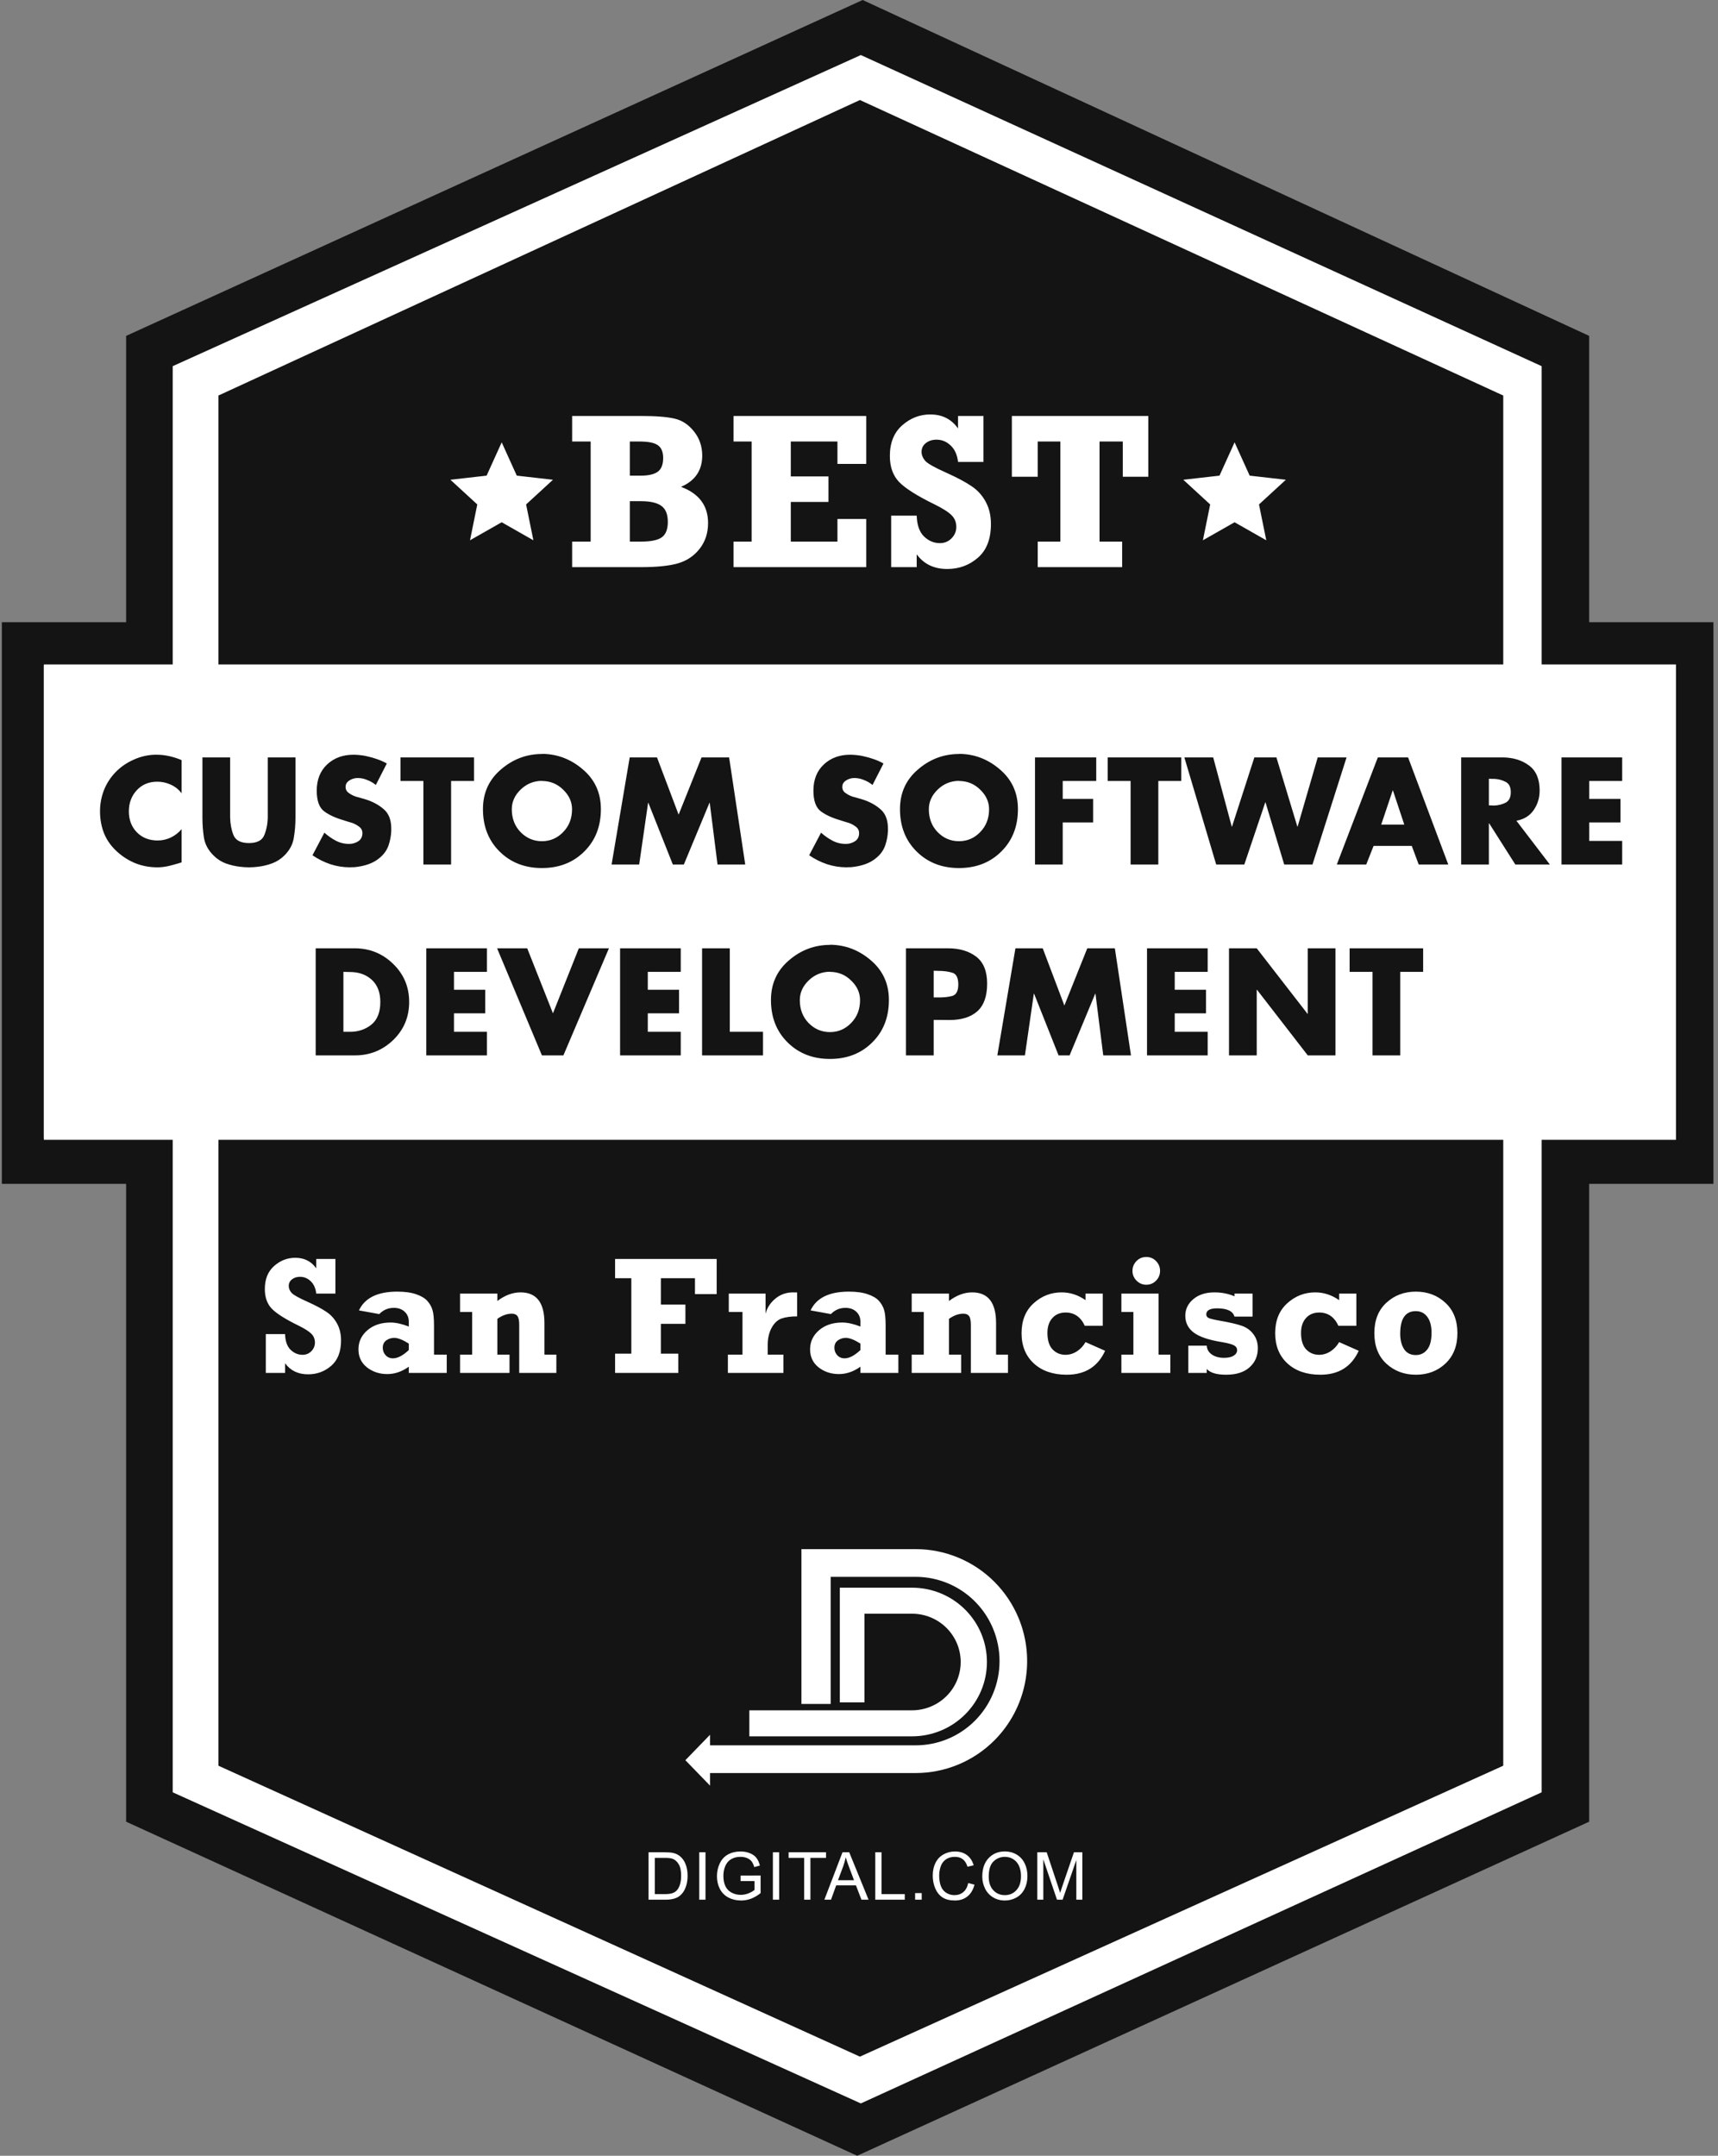 <svg width="161" height="202" viewBox="0 0 161 202" fill="none" xmlns="http://www.w3.org/2000/svg">
<rect x="0" y="0" width="161" height="202" fill="#808080" stroke="none"/>
<path d="M148.926 170.698L80.329 202L11.819 170.698V110.932H0.172V58.304H11.819V31.474L80.843 0L148.926 31.474V58.304H160.572V110.932H148.926V170.698Z" fill="#141414"/>
<path d="M144.473 167.945L80.672 197.097L16.186 167.945V106.631H4.111V62.344H16.186V34.31L80.672 5.158L144.473 34.31V62.344H156.976V106.631H144.473V167.945Z" fill="white"/>
<path d="M20.468 37.063V165.452L80.586 192.712L140.875 165.452V37.063L80.586 9.373L20.468 37.063Z" fill="#141414"/>
<path d="M4.111 62.259H157.061V106.804H4.111V62.259Z" fill="white"/>
<path d="M17.02 71.211V74.338C16.755 73.983 16.419 73.713 16.012 73.526C15.606 73.34 15.182 73.247 14.74 73.247C13.945 73.247 13.3 73.517 12.805 74.059C12.319 74.591 12.076 75.247 12.076 76.028C12.076 76.818 12.324 77.47 12.819 77.984C13.322 78.499 13.976 78.756 14.78 78.756C15.204 78.756 15.615 78.663 16.012 78.477C16.41 78.281 16.746 78.02 17.02 77.692V80.805C16.797 80.881 16.572 80.947 16.344 81.005C16.138 81.066 15.93 81.119 15.721 81.165C15.562 81.2 15.398 81.227 15.23 81.245C15.063 81.263 14.895 81.272 14.727 81.271C14.029 81.271 13.358 81.147 12.713 80.899C12.076 80.641 11.498 80.278 10.976 79.807C10.429 79.311 10.022 78.743 9.757 78.104C9.501 77.456 9.373 76.76 9.373 76.015C9.373 75.332 9.497 74.671 9.744 74.032C9.995 73.401 10.369 72.826 10.844 72.342C11.321 71.854 11.882 71.468 12.527 71.184C13.172 70.891 13.839 70.736 14.528 70.719H14.648C15.063 70.719 15.465 70.763 15.854 70.852C16.253 70.941 16.643 71.065 17.02 71.224V71.211ZM25.092 70.971H27.69V76.614C27.69 77.27 27.637 77.904 27.531 78.517C27.434 79.129 27.138 79.679 26.643 80.167C26.325 80.486 25.945 80.73 25.503 80.899C25.071 81.058 24.622 81.165 24.165 81.218C23.888 81.253 23.609 81.271 23.33 81.271C23.051 81.271 22.772 81.253 22.495 81.218C22.034 81.164 21.58 81.057 21.143 80.899C20.71 80.73 20.335 80.486 20.017 80.167C19.522 79.679 19.222 79.129 19.116 78.517C19.017 77.892 18.969 77.26 18.97 76.627V70.971H21.567V76.574C21.576 77.177 21.678 77.731 21.872 78.237C22.075 78.743 22.561 78.996 23.33 78.996C24.098 78.996 24.58 78.743 24.774 78.237C24.977 77.731 25.084 77.177 25.092 76.574V76.268V70.971ZM36.255 71.53L35.221 73.553C34.978 73.355 34.706 73.198 34.413 73.087C34.124 72.963 33.813 72.9 33.498 72.901C33.454 72.901 33.406 72.905 33.353 72.914C33.3 72.914 33.247 72.923 33.194 72.941C32.99 72.985 32.805 73.074 32.637 73.207C32.469 73.34 32.385 73.517 32.385 73.739C32.385 73.952 32.465 74.125 32.624 74.258C32.782 74.382 32.956 74.485 33.141 74.564C33.212 74.591 33.278 74.617 33.34 74.644C33.41 74.662 33.477 74.68 33.538 74.697L34.201 74.884C34.899 75.097 35.482 75.407 35.95 75.815C36.427 76.214 36.666 76.822 36.666 77.638V77.851C36.648 78.314 36.563 78.771 36.414 79.209C36.264 79.643 36.003 80.02 35.632 80.34C35.299 80.631 34.912 80.853 34.492 80.992C34.072 81.133 33.636 81.222 33.194 81.258H32.982C32.92 81.267 32.858 81.271 32.796 81.271C32.169 81.271 31.555 81.174 30.954 80.978C30.361 80.778 29.799 80.496 29.284 80.14L30.398 78.024C30.72 78.314 31.076 78.564 31.458 78.769C31.842 78.972 32.27 79.078 32.703 79.076H32.809C33.094 79.06 33.368 78.968 33.605 78.809C33.843 78.641 33.962 78.392 33.962 78.064C33.962 77.816 33.861 77.616 33.658 77.465C33.457 77.311 33.233 77.19 32.995 77.106C32.89 77.071 32.784 77.04 32.677 77.013C32.58 76.98 32.483 76.949 32.385 76.92C32.365 76.91 32.342 76.906 32.319 76.906L32.266 76.88C31.48 76.658 30.852 76.374 30.384 76.028C29.916 75.682 29.682 75.034 29.682 74.085C29.682 73.065 30.004 72.249 30.649 71.637C31.303 71.025 32.129 70.719 33.128 70.719C33.331 70.719 33.538 70.732 33.75 70.758C33.962 70.776 34.174 70.812 34.386 70.865C34.722 70.936 35.049 71.029 35.367 71.144C35.694 71.26 35.99 71.393 36.255 71.543V71.53ZM42.274 73.18V81.005H39.677V73.18H37.53V70.971H44.421V73.18H42.274ZM50.785 70.639C52.225 70.647 53.506 71.135 54.628 72.103C55.75 73.061 56.311 74.298 56.311 75.815C56.311 77.439 55.79 78.765 54.748 79.794C53.714 80.823 52.393 81.338 50.785 81.338C49.186 81.338 47.865 80.823 46.823 79.794C45.78 78.765 45.259 77.439 45.259 75.815C45.259 74.298 45.82 73.061 46.942 72.103C48.064 71.135 49.345 70.652 50.785 70.652V70.639ZM50.785 73.167C50.008 73.176 49.341 73.451 48.784 73.992C48.236 74.524 47.962 75.136 47.962 75.829C47.962 76.689 48.236 77.403 48.784 77.971C49.341 78.539 50.008 78.823 50.785 78.823C51.563 78.823 52.225 78.539 52.773 77.971C53.33 77.403 53.608 76.689 53.608 75.829C53.608 75.136 53.33 74.524 52.773 73.992C52.225 73.451 51.563 73.18 50.785 73.18V73.167ZM57.315 81.005L59.011 70.971H61.569L63.596 76.334L65.743 70.971H68.328L69.838 81.005H67.241L66.512 75.23H66.485L64.087 81.005H63.053L60.761 75.23H60.734L59.899 81.005H57.315ZM82.801 71.53L81.768 73.553C81.525 73.355 81.252 73.198 80.959 73.087C80.67 72.963 80.359 72.9 80.045 72.901C80.001 72.901 79.952 72.905 79.899 72.914C79.846 72.914 79.793 72.923 79.74 72.941C79.537 72.985 79.351 73.074 79.183 73.207C79.016 73.34 78.932 73.517 78.932 73.739C78.932 73.952 79.011 74.125 79.17 74.258C79.329 74.382 79.502 74.485 79.687 74.564C79.758 74.591 79.824 74.617 79.886 74.644C79.957 74.662 80.023 74.68 80.085 74.697L80.747 74.884C81.445 75.097 82.028 75.407 82.496 75.815C82.974 76.214 83.212 76.822 83.212 77.638V77.851C83.194 78.314 83.109 78.771 82.96 79.209C82.81 79.643 82.55 80.02 82.178 80.34C81.846 80.631 81.458 80.853 81.039 80.992C80.618 81.133 80.182 81.222 79.74 81.258H79.528C79.467 81.267 79.405 81.271 79.342 81.271C78.715 81.271 78.101 81.174 77.5 80.978C76.908 80.778 76.346 80.496 75.831 80.14L76.944 78.024C77.266 78.314 77.623 78.564 78.004 78.769C78.388 78.972 78.816 79.078 79.25 79.076H79.356C79.64 79.06 79.915 78.968 80.151 78.809C80.389 78.641 80.509 78.392 80.509 78.064C80.509 77.816 80.407 77.616 80.204 77.465C80.003 77.311 79.78 77.19 79.541 77.106C79.436 77.071 79.33 77.04 79.223 77.013C79.126 76.98 79.029 76.949 78.932 76.92C78.911 76.91 78.888 76.906 78.865 76.906L78.812 76.88C78.026 76.658 77.399 76.374 76.93 76.028C76.462 75.682 76.228 75.034 76.228 74.085C76.228 73.065 76.551 72.249 77.196 71.637C77.849 71.025 78.675 70.719 79.674 70.719C79.877 70.719 80.085 70.732 80.297 70.758C80.509 70.776 80.721 70.812 80.933 70.865C81.268 70.936 81.595 71.029 81.913 71.144C82.24 71.26 82.536 71.393 82.801 71.543V71.53ZM89.868 70.639C91.308 70.647 92.589 71.135 93.711 72.103C94.833 73.061 95.394 74.298 95.394 75.815C95.394 77.439 94.873 78.765 93.83 79.794C92.796 80.823 91.476 81.338 89.868 81.338C88.269 81.338 86.948 80.823 85.905 79.794C84.863 78.765 84.341 77.439 84.341 75.815C84.341 74.298 84.902 73.061 86.025 72.103C87.147 71.135 88.428 70.652 89.868 70.652V70.639ZM89.868 73.167C89.09 73.176 88.423 73.451 87.867 73.992C87.319 74.524 87.045 75.136 87.045 75.829C87.045 76.689 87.319 77.403 87.867 77.971C88.423 78.539 89.09 78.823 89.868 78.823C90.645 78.823 91.308 78.539 91.856 77.971C92.412 77.403 92.69 76.689 92.69 75.829C92.69 75.136 92.412 74.524 91.856 73.992C91.308 73.451 90.645 73.18 89.868 73.18V73.167ZM102.732 73.18H99.591V74.857H102.44V77.066H99.591V81.005H96.994V70.971H102.732V73.18ZM108.55 73.18V81.005H105.952V73.18H103.805V70.971H110.697V73.18H108.55ZM113.694 70.971L115.43 77.452H115.457L117.551 70.971H119.618L121.579 77.452H121.606L123.488 70.971H126.191L122.997 81.005H120.347L118.598 75.19H118.571L116.61 81.005H113.973L110.991 70.971H113.694ZM132.302 79.262H128.724L128.035 81.005H125.278L129.121 70.971H131.957L135.721 81.005H132.951L132.302 79.262ZM131.6 77.266L130.539 74.072H130.513L129.439 77.266H131.6ZM142.099 76.893L145.24 81.005H142.006L139.554 77.146H139.528V81.005H136.93V70.971H140.813C141.803 70.98 142.629 71.233 143.291 71.73C143.954 72.218 144.285 72.999 144.285 74.072C144.285 74.764 144.095 75.381 143.716 75.922C143.345 76.454 142.806 76.782 142.099 76.906V76.893ZM139.528 72.967V75.469H139.78C139.824 75.478 139.868 75.483 139.912 75.483H140.031C140.42 75.465 140.774 75.376 141.092 75.216C141.419 75.048 141.582 74.72 141.582 74.232C141.582 73.744 141.419 73.42 141.092 73.26C140.774 73.092 140.42 72.999 140.031 72.981H139.78L139.528 72.967ZM152.021 73.18H148.933V74.857H151.862V77.066H148.933V78.796H152.021V81.005H146.335V70.971H152.021V73.18ZM29.584 98.892V88.858H33.269C34.664 88.867 35.857 89.355 36.846 90.322C37.845 91.289 38.344 92.478 38.344 93.888C38.344 95.299 37.845 96.488 36.846 97.455C35.848 98.413 34.656 98.892 33.269 98.892H29.584ZM32.182 91.067V96.683H32.765C33.542 96.692 34.214 96.474 34.779 96.031C35.353 95.578 35.641 94.864 35.641 93.888C35.641 92.992 35.376 92.3 34.846 91.812C34.315 91.324 33.631 91.08 32.791 91.08L32.182 91.067ZM45.632 91.067H42.544V92.744H45.473V94.953H42.544V96.683H45.632V98.892H39.947V88.858H45.632V91.067ZM49.407 88.858L51.819 94.953L54.244 88.858H57.066L52.799 98.892H50.785L46.584 88.858H49.407ZM63.795 91.067H60.707V92.744H63.636V94.953H60.707V96.683H63.795V98.892H58.11V88.858H63.795V91.067ZM68.391 88.858V96.683H71.505V98.892H65.794V88.858H68.391ZM77.775 88.525C79.216 88.534 80.496 89.022 81.618 89.989C82.741 90.947 83.302 92.185 83.302 93.702C83.302 95.326 82.781 96.652 81.738 97.681C80.704 98.71 79.383 99.225 77.775 99.225C76.176 99.225 74.856 98.71 73.813 97.681C72.77 96.652 72.249 95.326 72.249 93.702C72.249 92.185 72.81 90.947 73.932 89.989C75.054 89.022 76.335 88.539 77.775 88.539V88.525ZM77.775 91.054C76.998 91.063 76.331 91.338 75.774 91.879C75.227 92.411 74.953 93.023 74.953 93.715C74.953 94.576 75.227 95.29 75.774 95.858C76.331 96.425 76.998 96.71 77.775 96.71C78.553 96.71 79.216 96.425 79.763 95.858C80.32 95.29 80.598 94.576 80.598 93.715C80.598 93.023 80.32 92.411 79.763 91.879C79.216 91.338 78.553 91.067 77.775 91.067V91.054ZM84.901 98.892V88.858H88.877C89.955 88.867 90.83 89.133 91.501 89.656C92.173 90.18 92.508 91.018 92.508 92.172C92.508 93.352 92.199 94.216 91.581 94.766C90.971 95.308 90.101 95.578 88.97 95.578L87.499 95.565V98.892H84.901ZM87.499 90.961V93.462H87.936C88.404 93.471 88.833 93.427 89.222 93.329C89.611 93.223 89.805 92.864 89.805 92.251C89.805 91.622 89.619 91.253 89.248 91.147C88.877 91.032 88.44 90.974 87.936 90.974L87.499 90.961ZM93.464 98.892L95.16 88.858H97.718L99.746 94.221L101.893 88.858H104.477L105.988 98.892H103.39L102.661 93.117H102.635L100.236 98.892H99.203L96.91 93.117H96.883L96.048 98.892H93.464ZM113.176 91.067H110.088V92.744H113.017V94.953H110.088V96.683H113.176V98.892H107.491V88.858H113.176V91.067ZM115.174 98.892V88.858H117.772L122.529 94.993H122.556V88.858H125.153V98.892H122.556L117.798 92.744H117.772V98.892H115.174ZM131.221 91.067V98.892H128.624V91.067H126.477V88.858H133.368V91.067H131.221Z" fill="#141414"/>
<path d="M60.778 178.007V173.564H62.302C62.646 173.564 62.909 173.585 63.09 173.628C63.343 173.686 63.559 173.793 63.738 173.946C63.972 174.144 64.146 174.398 64.26 174.706C64.377 175.014 64.436 175.365 64.436 175.76C64.436 176.099 64.396 176.397 64.318 176.658C64.239 176.918 64.139 177.135 64.016 177.307C63.893 177.477 63.758 177.611 63.612 177.709C63.467 177.807 63.291 177.881 63.084 177.931C62.878 177.981 62.642 178.007 62.374 178.007H60.778ZM61.364 177.482H62.308C62.6 177.482 62.828 177.455 62.993 177.401C63.16 177.346 63.293 177.269 63.391 177.171C63.53 177.031 63.638 176.844 63.714 176.61C63.793 176.373 63.832 176.087 63.832 175.752C63.832 175.288 63.755 174.932 63.603 174.682C63.452 174.433 63.268 174.264 63.05 174.18C62.894 174.118 62.641 174.089 62.293 174.089H61.364V177.482ZM65.529 178.007V173.564H66.115V178.007H65.529ZM69.405 176.264V175.743L71.279 175.74V177.389C70.992 177.618 70.695 177.792 70.389 177.91C70.083 178.026 69.769 178.082 69.448 178.082C69.013 178.082 68.618 177.989 68.262 177.804C67.907 177.616 67.64 177.344 67.459 176.992C67.278 176.638 67.187 176.244 67.187 175.807C67.187 175.375 67.277 174.971 67.456 174.598C67.637 174.221 67.897 173.943 68.234 173.762C68.572 173.58 68.962 173.489 69.402 173.489C69.722 173.489 70.011 173.542 70.268 173.647C70.528 173.75 70.731 173.894 70.878 174.08C71.025 174.266 71.136 174.508 71.213 174.806L70.685 174.952C70.618 174.725 70.536 174.548 70.437 174.419C70.339 174.29 70.198 174.187 70.015 174.109C69.832 174.03 69.629 173.991 69.405 173.991C69.138 173.991 68.906 174.034 68.711 174.116C68.516 174.197 68.358 174.304 68.237 174.436C68.121 174.566 68.027 174.715 67.96 174.876C67.847 175.152 67.791 175.449 67.791 175.771C67.791 176.166 67.858 176.498 67.993 176.765C68.13 177.031 68.328 177.229 68.587 177.358C68.847 177.487 69.123 177.553 69.414 177.553C69.668 177.553 69.915 177.504 70.157 177.406C70.398 177.308 70.581 177.203 70.706 177.092V176.264H69.405ZM72.43 178.007V173.564H73.016V178.007H72.43ZM75.362 178.007V174.089H73.904V173.564H77.411V174.089H75.947V178.007H75.362ZM77.255 178.007L78.954 173.564H79.585L81.396 178.007H80.729L80.213 176.662H78.363L77.877 178.007H77.255ZM78.532 176.182H80.032L79.57 174.952C79.429 174.579 79.324 174.271 79.256 174.03C79.2 174.316 79.12 174.598 79.018 174.88L78.532 176.182ZM82.025 178.007V173.564H82.61V177.482H84.789V178.007H82.025ZM85.759 178.007V177.386H86.377V178.007H85.759ZM90.736 176.448L91.322 176.598C91.199 177.08 90.978 177.449 90.658 177.704C90.34 177.957 89.951 178.082 89.49 178.082C89.013 178.082 88.625 177.986 88.325 177.792C88.028 177.596 87.8 177.314 87.643 176.944C87.488 176.574 87.411 176.177 87.411 175.752C87.411 175.289 87.498 174.887 87.673 174.543C87.85 174.197 88.101 173.936 88.425 173.759C88.751 173.578 89.109 173.489 89.499 173.489C89.942 173.489 90.314 173.602 90.616 173.827C90.917 174.054 91.128 174.373 91.246 174.782L90.67 174.919C90.567 174.596 90.418 174.36 90.223 174.213C90.028 174.065 89.783 173.991 89.487 173.991C89.147 173.991 88.862 174.073 88.633 174.237C88.406 174.4 88.246 174.62 88.153 174.897C88.061 175.172 88.014 175.456 88.014 175.748C88.014 176.127 88.069 176.457 88.177 176.741C88.288 177.021 88.459 177.231 88.69 177.37C88.922 177.51 89.172 177.58 89.442 177.58C89.77 177.58 90.047 177.484 90.275 177.295C90.502 177.105 90.656 176.823 90.736 176.448ZM92.053 175.843C92.053 175.105 92.251 174.529 92.645 174.113C93.039 173.695 93.548 173.485 94.172 173.485C94.58 173.485 94.948 173.583 95.276 173.779C95.604 173.975 95.854 174.249 96.025 174.601C96.198 174.95 96.284 175.348 96.284 175.791C96.284 176.242 96.194 176.645 96.013 177.001C95.832 177.357 95.575 177.627 95.243 177.809C94.911 177.991 94.553 178.082 94.169 178.082C93.752 178.082 93.38 177.981 93.052 177.78C92.729 177.582 92.47 177.295 92.307 176.952C92.139 176.607 92.052 176.227 92.053 175.843ZM92.657 175.852C92.657 176.388 92.8 176.81 93.085 177.119C93.373 177.425 93.733 177.58 94.166 177.58C94.606 177.58 94.968 177.424 95.252 177.112C95.538 176.801 95.681 176.361 95.681 175.788C95.681 175.427 95.619 175.112 95.497 174.844C95.376 174.572 95.198 174.364 94.963 174.216C94.729 174.066 94.467 173.991 94.175 173.991C93.76 173.991 93.403 174.135 93.104 174.422C92.806 174.706 92.657 175.184 92.657 175.852ZM97.209 178.007V173.564H98.09L99.137 176.71C99.234 177.002 99.304 177.222 99.349 177.367C99.399 177.205 99.477 176.968 99.584 176.655L100.643 173.564H101.431V178.007H100.866V174.288L99.581 178.007H99.053L97.773 174.225V178.007H97.209ZM24.91 128.646V125.007H26.715C26.735 125.672 26.908 126.163 27.235 126.481C27.561 126.793 27.933 126.949 28.351 126.949C28.677 126.949 28.953 126.837 29.177 126.611C29.401 126.381 29.513 126.112 29.513 125.805C29.513 125.478 29.404 125.204 29.184 124.984C28.965 124.758 28.565 124.503 27.984 124.216C26.756 123.617 25.919 123.09 25.476 122.634C25.038 122.179 24.818 121.564 24.818 120.791C24.818 119.86 25.109 119.138 25.69 118.626C26.271 118.114 26.931 117.858 27.671 117.858C28.517 117.858 29.172 118.189 29.636 118.849V117.966H31.432V121.214H29.636C29.579 120.712 29.406 120.326 29.116 120.054C28.83 119.778 28.496 119.64 28.114 119.64C27.818 119.64 27.569 119.719 27.365 119.878C27.161 120.036 27.059 120.244 27.059 120.5C27.059 120.72 27.143 120.93 27.311 121.129C27.479 121.324 27.971 121.603 28.787 121.966C29.572 122.319 30.173 122.639 30.591 122.926C31.015 123.207 31.348 123.576 31.593 124.032C31.838 124.482 31.96 125.004 31.96 125.598C31.96 126.652 31.654 127.446 31.042 127.978C30.431 128.51 29.707 128.777 28.871 128.777C27.938 128.777 27.219 128.431 26.715 127.74V128.646H24.91ZM41.865 126.934V128.646H38.31V128.063C37.672 128.523 37 128.754 36.291 128.754C35.557 128.754 34.922 128.544 34.387 128.124C33.857 127.704 33.592 127.141 33.592 126.435C33.592 125.723 33.872 125.127 34.433 124.646C34.994 124.165 35.718 123.924 36.605 123.924C37.099 123.924 37.667 124.05 38.31 124.3V123.847C38.31 123.469 38.182 123.159 37.927 122.918C37.672 122.673 37.331 122.55 36.903 122.55C36.373 122.55 35.919 122.744 35.542 123.133L33.638 122.788C34.188 121.616 35.384 121.029 37.224 121.029C37.938 121.029 38.529 121.111 38.998 121.275C39.467 121.434 39.816 121.641 40.045 121.897C40.275 122.153 40.435 122.435 40.527 122.742C40.624 123.044 40.672 123.538 40.672 124.224V126.934H41.865ZM38.31 125.897C37.739 125.539 37.283 125.36 36.941 125.36C36.671 125.36 36.424 125.439 36.199 125.598C35.98 125.756 35.871 125.987 35.871 126.289C35.871 126.56 35.96 126.793 36.138 126.988C36.317 127.182 36.546 127.279 36.826 127.279C37.265 127.279 37.759 127.021 38.31 126.504V125.897ZM43.115 122.934V121.214H46.609V121.905C47.323 121.367 48.047 121.099 48.781 121.099C50.275 121.099 51.021 122.056 51.021 123.97V126.934H52.138V128.646H48.658V124.147C48.658 123.742 48.602 123.466 48.49 123.318C48.383 123.169 48.205 123.095 47.955 123.095C47.517 123.095 47.068 123.256 46.609 123.579V126.934H47.749V128.646H43.115V126.934H44.247V122.934H43.115ZM57.642 128.646V126.842H59.164V119.77H57.642V117.966H67.162V121.26H65.128V119.77H61.932V122.243H64.233V124.047H61.932V126.842H63.568V128.646H57.642ZM73.42 126.934V128.646H68.213V126.934H69.581V122.934H68.297V121.214H71.745V123.103C71.878 122.56 72.178 122.092 72.647 121.697C73.121 121.298 73.68 121.099 74.322 121.099C74.429 121.099 74.556 121.101 74.704 121.106V123.348C74.108 123.348 73.621 123.415 73.244 123.548C72.867 123.681 72.555 123.973 72.311 124.423C72.066 124.874 71.944 125.406 71.944 126.02V126.934H73.42ZM84.189 126.934V128.646H80.633V128.063C79.996 128.523 79.323 128.754 78.615 128.754C77.881 128.754 77.246 128.544 76.711 128.124C76.181 127.704 75.916 127.141 75.916 126.435C75.916 125.723 76.196 125.127 76.757 124.646C77.317 124.165 78.041 123.924 78.928 123.924C79.423 123.924 79.991 124.05 80.633 124.3V123.847C80.633 123.469 80.506 123.159 80.251 122.918C79.996 122.673 79.655 122.55 79.227 122.55C78.696 122.55 78.243 122.744 77.865 123.133L75.962 122.788C76.512 121.616 77.707 121.029 79.548 121.029C80.261 121.029 80.853 121.111 81.322 121.275C81.791 121.434 82.14 121.641 82.369 121.897C82.599 122.153 82.759 122.435 82.851 122.742C82.948 123.044 82.996 123.538 82.996 124.224V126.934H84.189ZM80.633 125.897C80.062 125.539 79.606 125.36 79.265 125.36C78.995 125.36 78.747 125.439 78.523 125.598C78.304 125.756 78.194 125.987 78.194 126.289C78.194 126.56 78.284 126.793 78.462 126.988C78.64 127.182 78.87 127.279 79.15 127.279C79.588 127.279 80.083 127.021 80.633 126.504V125.897ZM85.439 122.934V121.214H88.933V121.905C89.647 121.367 90.371 121.099 91.104 121.099C92.598 121.099 93.345 122.056 93.345 123.97V126.934H94.461V128.646H90.982V124.147C90.982 123.742 90.926 123.466 90.814 123.318C90.707 123.169 90.528 123.095 90.279 123.095C89.84 123.095 89.392 123.256 88.933 123.579V126.934H90.072V128.646H85.439V126.934H86.57V122.934H85.439ZM103.342 121.214V124.231H101.66C101.277 123.402 100.678 122.987 99.863 122.987C99.343 122.987 98.927 123.161 98.617 123.509C98.311 123.852 98.158 124.313 98.158 124.892C98.158 125.593 98.321 126.112 98.647 126.45C98.973 126.783 99.374 126.949 99.848 126.949C100.225 126.949 100.582 126.842 100.918 126.627C101.254 126.407 101.525 126.118 101.729 125.759L103.564 126.573C102.881 128.068 101.683 128.815 99.97 128.815C98.68 128.815 97.651 128.462 96.881 127.755C96.116 127.049 95.734 126.105 95.734 124.922C95.734 123.74 96.109 122.808 96.858 122.127C97.612 121.441 98.489 121.099 99.488 121.099C100.288 121.099 101.035 121.342 101.729 121.828V121.214H103.342ZM106.128 119.087C106.128 118.729 106.254 118.422 106.503 118.165C106.758 117.91 107.064 117.782 107.421 117.782C107.783 117.782 108.089 117.91 108.338 118.165C108.588 118.422 108.713 118.729 108.713 119.087C108.713 119.445 108.586 119.752 108.331 120.008C108.081 120.259 107.778 120.384 107.421 120.384C107.069 120.384 106.766 120.256 106.511 120.001C106.256 119.745 106.128 119.44 106.128 119.087ZM105.089 122.934V121.214H108.575V126.934H109.676V128.646H105.089V126.934H106.213V122.934H105.089ZM111.362 128.646V126.089H113.09C113.105 126.437 113.266 126.716 113.572 126.926C113.878 127.131 114.255 127.233 114.703 127.233C115.091 127.233 115.392 127.167 115.606 127.034C115.825 126.895 115.934 126.722 115.934 126.512C115.934 126.317 115.835 126.166 115.636 126.059C115.437 125.951 115.048 125.849 114.466 125.752C113.268 125.557 112.404 125.263 111.874 124.869C111.344 124.469 111.079 123.942 111.079 123.287C111.079 122.673 111.329 122.156 111.828 121.736C112.328 121.311 112.991 121.099 113.816 121.099C114.484 121.099 115.109 121.221 115.69 121.467V121.214H117.38V123.371H115.69C115.537 122.854 114.996 122.596 114.069 122.596C113.386 122.596 113.044 122.785 113.044 123.164C113.044 123.307 113.113 123.417 113.251 123.494C113.393 123.566 113.753 123.653 114.329 123.755C115.241 123.914 115.924 124.073 116.378 124.231C116.832 124.39 117.193 124.654 117.464 125.022C117.739 125.386 117.877 125.823 117.877 126.335C117.877 127.062 117.617 127.658 117.097 128.124C116.582 128.585 115.85 128.815 114.902 128.815C114.02 128.815 113.416 128.636 113.09 128.277V128.646H111.362ZM127.109 121.214V124.231H125.427C125.044 123.402 124.445 122.987 123.63 122.987C123.11 122.987 122.695 123.161 122.384 123.509C122.078 123.852 121.925 124.313 121.925 124.892C121.925 125.593 122.088 126.112 122.414 126.45C122.74 126.783 123.141 126.949 123.615 126.949C123.992 126.949 124.349 126.842 124.685 126.627C125.021 126.407 125.292 126.118 125.496 125.759L127.331 126.573C126.648 128.068 125.45 128.815 123.737 128.815C122.447 128.815 121.418 128.462 120.648 127.755C119.883 127.049 119.501 126.105 119.501 124.922C119.501 123.74 119.876 122.808 120.625 122.127C121.379 121.441 122.256 121.099 123.255 121.099C124.056 121.099 124.802 121.342 125.496 121.828V121.214H127.109ZM132.686 128.815C131.596 128.815 130.673 128.469 129.919 127.778C129.169 127.082 128.795 126.13 128.795 124.922C128.795 123.714 129.169 122.765 129.919 122.074C130.673 121.378 131.596 121.029 132.686 121.029C133.782 121.029 134.705 121.378 135.454 122.074C136.204 122.765 136.579 123.714 136.579 124.922C136.579 126.115 136.206 127.062 135.462 127.763C134.723 128.464 133.798 128.815 132.686 128.815ZM132.679 126.972C133.117 126.972 133.472 126.803 133.742 126.465C134.017 126.128 134.155 125.598 134.155 124.876C134.155 124.241 134.022 123.748 133.757 123.394C133.492 123.036 133.132 122.857 132.679 122.857C131.705 122.857 131.218 123.563 131.218 124.976C131.218 125.554 131.338 126.033 131.578 126.412C131.823 126.785 132.19 126.972 132.679 126.972ZM53.618 53.143V50.75H55.353V41.371H53.618V38.978H60.058C61.485 38.978 62.546 39.063 63.243 39.233C63.939 39.396 64.541 39.799 65.048 40.444C65.555 41.083 65.808 41.833 65.808 42.695C65.808 44.073 65.146 45.047 63.821 45.618C65.511 46.249 66.356 47.38 66.356 49.009C66.356 49.946 66.092 50.75 65.565 51.422C65.044 52.088 64.368 52.543 63.537 52.787C62.712 53.025 61.552 53.143 60.058 53.143H53.618ZM59.024 44.569H60.058C60.775 44.569 61.302 44.447 61.64 44.202C61.978 43.958 62.147 43.527 62.147 42.909C62.147 42.345 61.982 41.948 61.65 41.718C61.326 41.487 60.755 41.371 59.937 41.371H59.024V44.569ZM59.024 50.75H60.058C60.998 50.75 61.654 50.614 62.026 50.343C62.398 50.071 62.584 49.593 62.584 48.907C62.584 48.187 62.381 47.685 61.975 47.4C61.576 47.108 60.937 46.962 60.058 46.962H59.024V50.75ZM68.744 53.143V50.75H70.437V41.371H68.744V38.978H81.177V43.469H78.48V41.371H74.109V44.64H77.638V47.033H74.109V50.75H78.48V48.632H81.177V53.143H68.744ZM83.514 53.143V48.316H85.907C85.934 49.199 86.164 49.851 86.597 50.272C87.03 50.686 87.523 50.893 88.078 50.893C88.51 50.893 88.876 50.743 89.173 50.445C89.471 50.139 89.619 49.783 89.619 49.375C89.619 48.941 89.474 48.578 89.183 48.286C88.892 47.987 88.362 47.648 87.591 47.267C85.962 46.473 84.853 45.774 84.264 45.17C83.683 44.565 83.392 43.751 83.392 42.726C83.392 41.49 83.778 40.533 84.549 39.854C85.319 39.175 86.195 38.835 87.175 38.835C88.297 38.835 89.166 39.273 89.781 40.149V38.978H92.165V43.286H89.781C89.707 42.62 89.477 42.108 89.092 41.748C88.713 41.381 88.27 41.198 87.763 41.198C87.371 41.198 87.04 41.303 86.769 41.514C86.499 41.724 86.364 41.999 86.364 42.339C86.364 42.63 86.475 42.909 86.698 43.174C86.921 43.432 87.574 43.802 88.656 44.284C89.697 44.752 90.495 45.176 91.049 45.557C91.61 45.93 92.053 46.419 92.377 47.023C92.702 47.62 92.864 48.313 92.864 49.1C92.864 50.499 92.459 51.551 91.647 52.257C90.836 52.963 89.876 53.316 88.767 53.316C87.53 53.316 86.577 52.858 85.907 51.942V53.143H83.514ZM97.25 53.143V50.75H99.369V41.371H97.25V44.671H94.826V38.978H107.614V44.671H105.221V41.371H103.041V50.75H105.16V53.143H97.25ZM47.016 41.448L48.429 44.568L51.821 44.954L49.303 47.268L49.986 50.626L47.016 48.937L44.046 50.626L44.728 47.268L42.211 44.954L45.602 44.568L47.016 41.448ZM115.698 41.448L117.111 44.568L120.503 44.954L117.985 47.268L118.668 50.626L115.698 48.937L112.728 50.626L113.41 47.268L110.892 44.954L114.284 44.568L115.698 41.448ZM85.81 166.139C88.581 166.139 91.238 165.034 93.198 163.067C94.659 161.599 95.654 159.73 96.057 157.695C96.46 155.66 96.253 153.55 95.463 151.633C94.938 150.36 94.168 149.204 93.198 148.23C91.238 146.262 88.581 145.157 85.81 145.157V147.755C87.365 147.755 88.884 148.218 90.177 149.085C91.47 149.953 92.477 151.185 93.072 152.628C93.87 154.562 93.87 156.735 93.072 158.669C92.677 159.627 92.099 160.497 91.368 161.23C90.638 161.963 89.772 162.544 88.818 162.941C87.864 163.338 86.842 163.542 85.81 163.542V166.139ZM85.81 166.139V163.542H66.456V166.139H85.81ZM85.81 147.755V145.157H75.105V159.663H77.846V147.755H85.81Z" fill="white"/>
<path d="M85.467 162.7C86.389 162.7 87.302 162.519 88.154 162.169C89.006 161.819 89.78 161.306 90.432 160.659C91.083 160.014 91.601 159.246 91.955 158.4C92.308 157.555 92.489 156.649 92.489 155.734C92.489 154.819 92.308 153.914 91.955 153.068C91.601 152.222 91.083 151.454 90.432 150.809C89.78 150.162 89.006 149.649 88.154 149.299C87.302 148.949 86.389 148.769 85.467 148.769V151.208C86.066 151.208 86.66 151.325 87.213 151.552C87.766 151.779 88.269 152.112 88.694 152.533C89.117 152.954 89.454 153.453 89.683 154.002C89.912 154.551 90.03 155.14 90.03 155.734C90.03 156.328 89.912 156.917 89.683 157.466C89.454 158.015 89.117 158.515 88.694 158.935C88.269 159.356 87.766 159.689 87.213 159.916C86.659 160.144 86.066 160.261 85.467 160.261V162.7ZM85.467 162.7V160.261H70.223V162.7H85.467ZM85.467 151.208V148.769H78.701V159.518H81.014V151.208H85.467ZM64.228 164.935L66.541 162.552V167.319L64.228 164.935Z" fill="white"/>
</svg>

